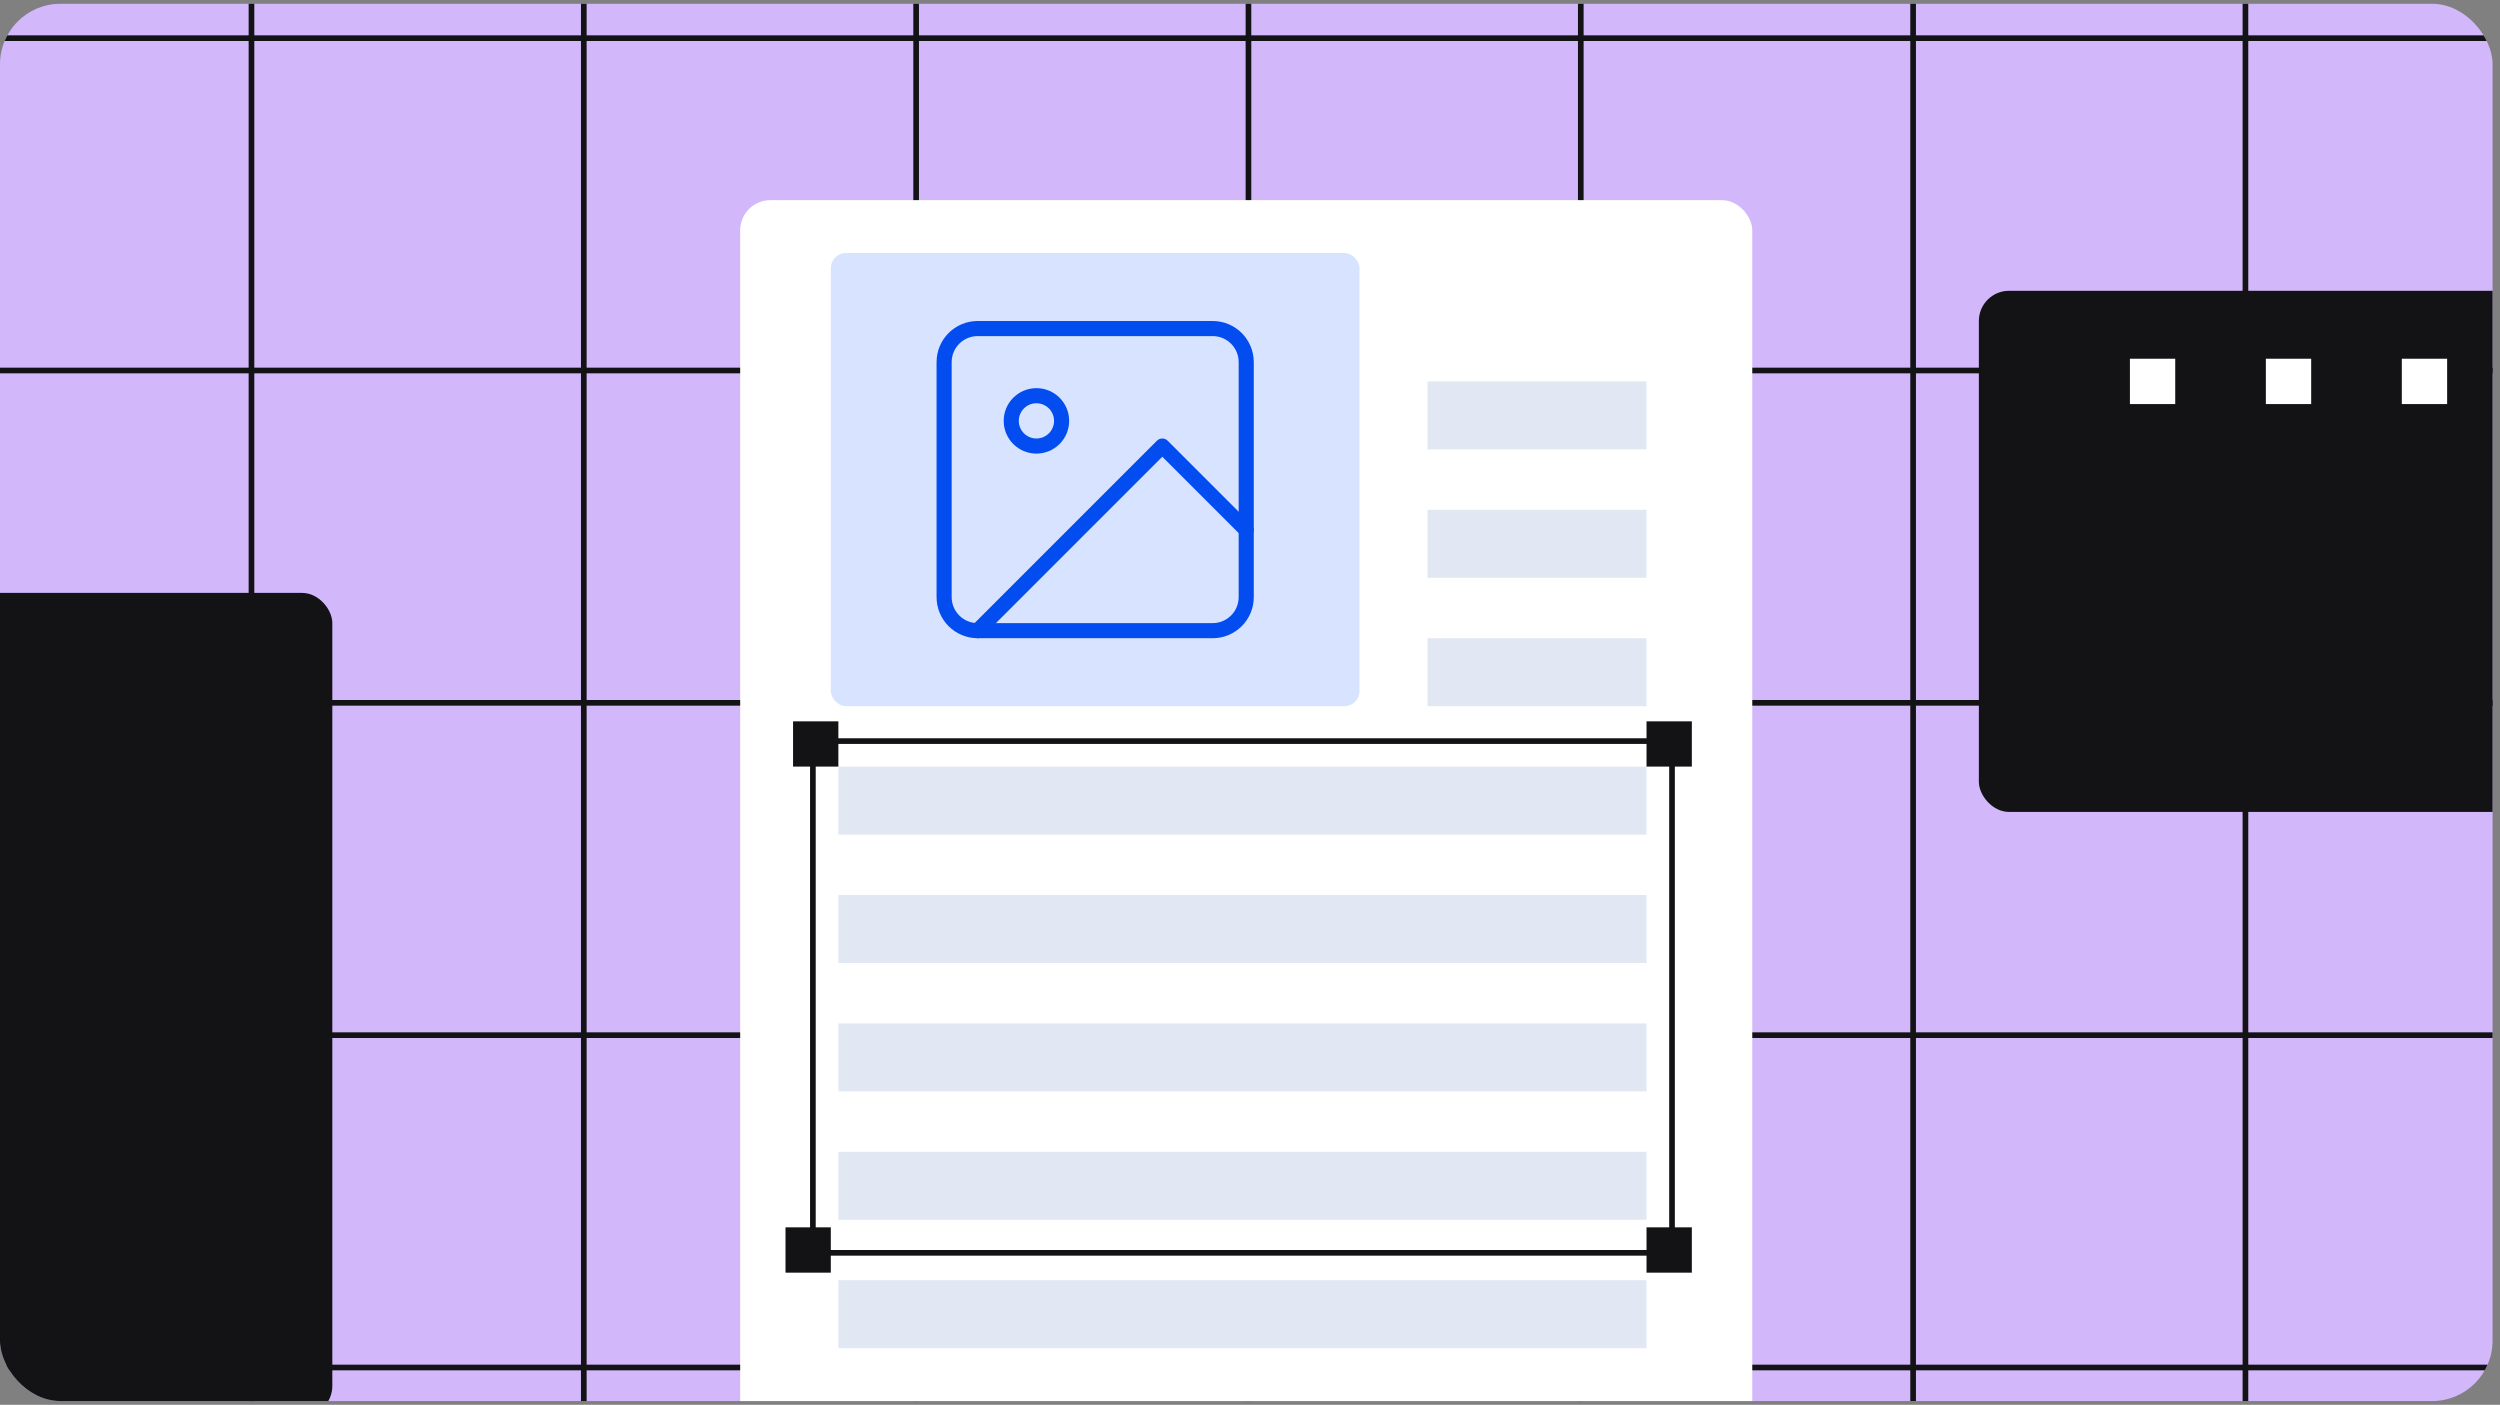 <?xml version="1.0" standalone="no"?>
<!DOCTYPE svg PUBLIC "-//W3C//DTD SVG 1.0//EN" "http://www.w3.org/TR/2001/REC-SVG-20010904/DTD/svg10.dtd">
<svg width="331" height="186" viewBox="0 0 331 186" fill="none" xmlns="http://www.w3.org/2000/svg">
<rect x="0" y="0" width="331" height="186" fill="#808080" stroke="none"/>
<g clip-path="url(#clip0_4265_8514)">
<rect y="0.5" width="330.016" height="185" rx="8" fill="#D2B8FB"/>
<rect x="262" y="38.5" width="227" height="69" rx="4" fill="#131316"/>
<rect x="-5" y="78.5" width="49" height="109" rx="4" fill="#131316"/>
<line x1="33.295" y1="-123.57" x2="33.295" y2="310.43" stroke="#131316" stroke-width="0.75"/>
<line x1="77.295" y1="-123.57" x2="77.295" y2="310.43" stroke="#131316" stroke-width="0.75"/>
<line x1="121.296" y1="-123.57" x2="121.296" y2="310.43" stroke="#131316" stroke-width="0.75"/>
<line x1="165.296" y1="-123.57" x2="165.296" y2="310.43" stroke="#131316" stroke-width="0.75"/>
<line x1="209.296" y1="-123.57" x2="209.296" y2="310.43" stroke="#131316" stroke-width="0.75"/>
<line x1="253.296" y1="-123.57" x2="253.296" y2="310.43" stroke="#131316" stroke-width="0.75"/>
<line x1="297.296" y1="-123.57" x2="297.296" y2="310.43" stroke="#131316" stroke-width="0.75"/>
<line x1="-52.08" y1="181.055" x2="381.92" y2="181.055" stroke="#131316" stroke-width="0.75"/>
<line x1="-52.08" y1="137.055" x2="381.92" y2="137.055" stroke="#131316" stroke-width="0.75"/>
<line x1="-52.08" y1="93.055" x2="381.92" y2="93.055" stroke="#131316" stroke-width="0.75"/>
<line x1="-52.08" y1="49.055" x2="381.92" y2="49.055" stroke="#131316" stroke-width="0.75"/>
<line x1="-52.08" y1="5.055" x2="381.92" y2="5.055" stroke="#131316" stroke-width="0.75"/>
<rect x="98" y="26.5" width="134" height="188" rx="4" fill="white"/>
<rect x="110" y="33.5" width="70" height="60" rx="2" fill="#D8E4FF"/>
<path d="M160.556 43.5H129.444C126.99 43.5 125 45.49 125 47.944V79.056C125 81.51 126.99 83.5 129.444 83.5H160.556C163.01 83.5 165 81.51 165 79.056V47.944C165 45.49 163.01 43.5 160.556 43.5Z" stroke="#034CEF" stroke-width="2" stroke-linecap="round" stroke-linejoin="round"/>
<path d="M137.222 59.057C139.063 59.057 140.556 57.565 140.556 55.724C140.556 53.883 139.063 52.391 137.222 52.391C135.381 52.391 133.889 53.883 133.889 55.724C133.889 57.565 135.381 59.057 137.222 59.057Z" stroke="#034CEF" stroke-width="2" stroke-linecap="round" stroke-linejoin="round"/>
<path d="M165 70.166L153.889 59.055L129.444 83.499" stroke="#034CEF" stroke-width="2" stroke-linecap="round" stroke-linejoin="round"/>
<rect x="189" y="50.5" width="29" height="9" fill="#E2E8F3"/>
<rect x="189" y="67.5" width="29" height="9" fill="#E2E8F3"/>
<rect x="189" y="84.5" width="29" height="9" fill="#E2E8F3"/>
<rect x="111" y="101.5" width="107" height="9" fill="#E2E8F3"/>
<rect x="111" y="118.5" width="107" height="9" fill="#E2E8F3"/>
<rect x="111" y="135.5" width="107" height="9" fill="#E2E8F3"/>
<rect x="111" y="152.5" width="107" height="9" fill="#E2E8F3"/>
<rect x="111" y="169.5" width="107" height="9" fill="#E2E8F3"/>
<rect x="282" y="47.5" width="6" height="6" fill="white"/>
<rect x="300" y="47.5" width="6" height="6" fill="white"/>
<rect x="318" y="47.5" width="6" height="6" fill="white"/>
<rect x="107.625" y="98.125" width="113.75" height="67.75" stroke="#131316" stroke-width="0.75"/>
<rect x="104" y="162.5" width="6" height="6" fill="#131316"/>
<rect x="218" y="162.5" width="6" height="6" fill="#131316"/>
<rect x="105" y="95.5" width="6" height="6" fill="#131316"/>
<rect x="218" y="95.5" width="6" height="6" fill="#131316"/>
</g>
<defs>
<clipPath id="clip0_4265_8514">
<rect y="0.5" width="330.016" height="185" rx="8" fill="white"/>
</clipPath>
</defs>
</svg>
